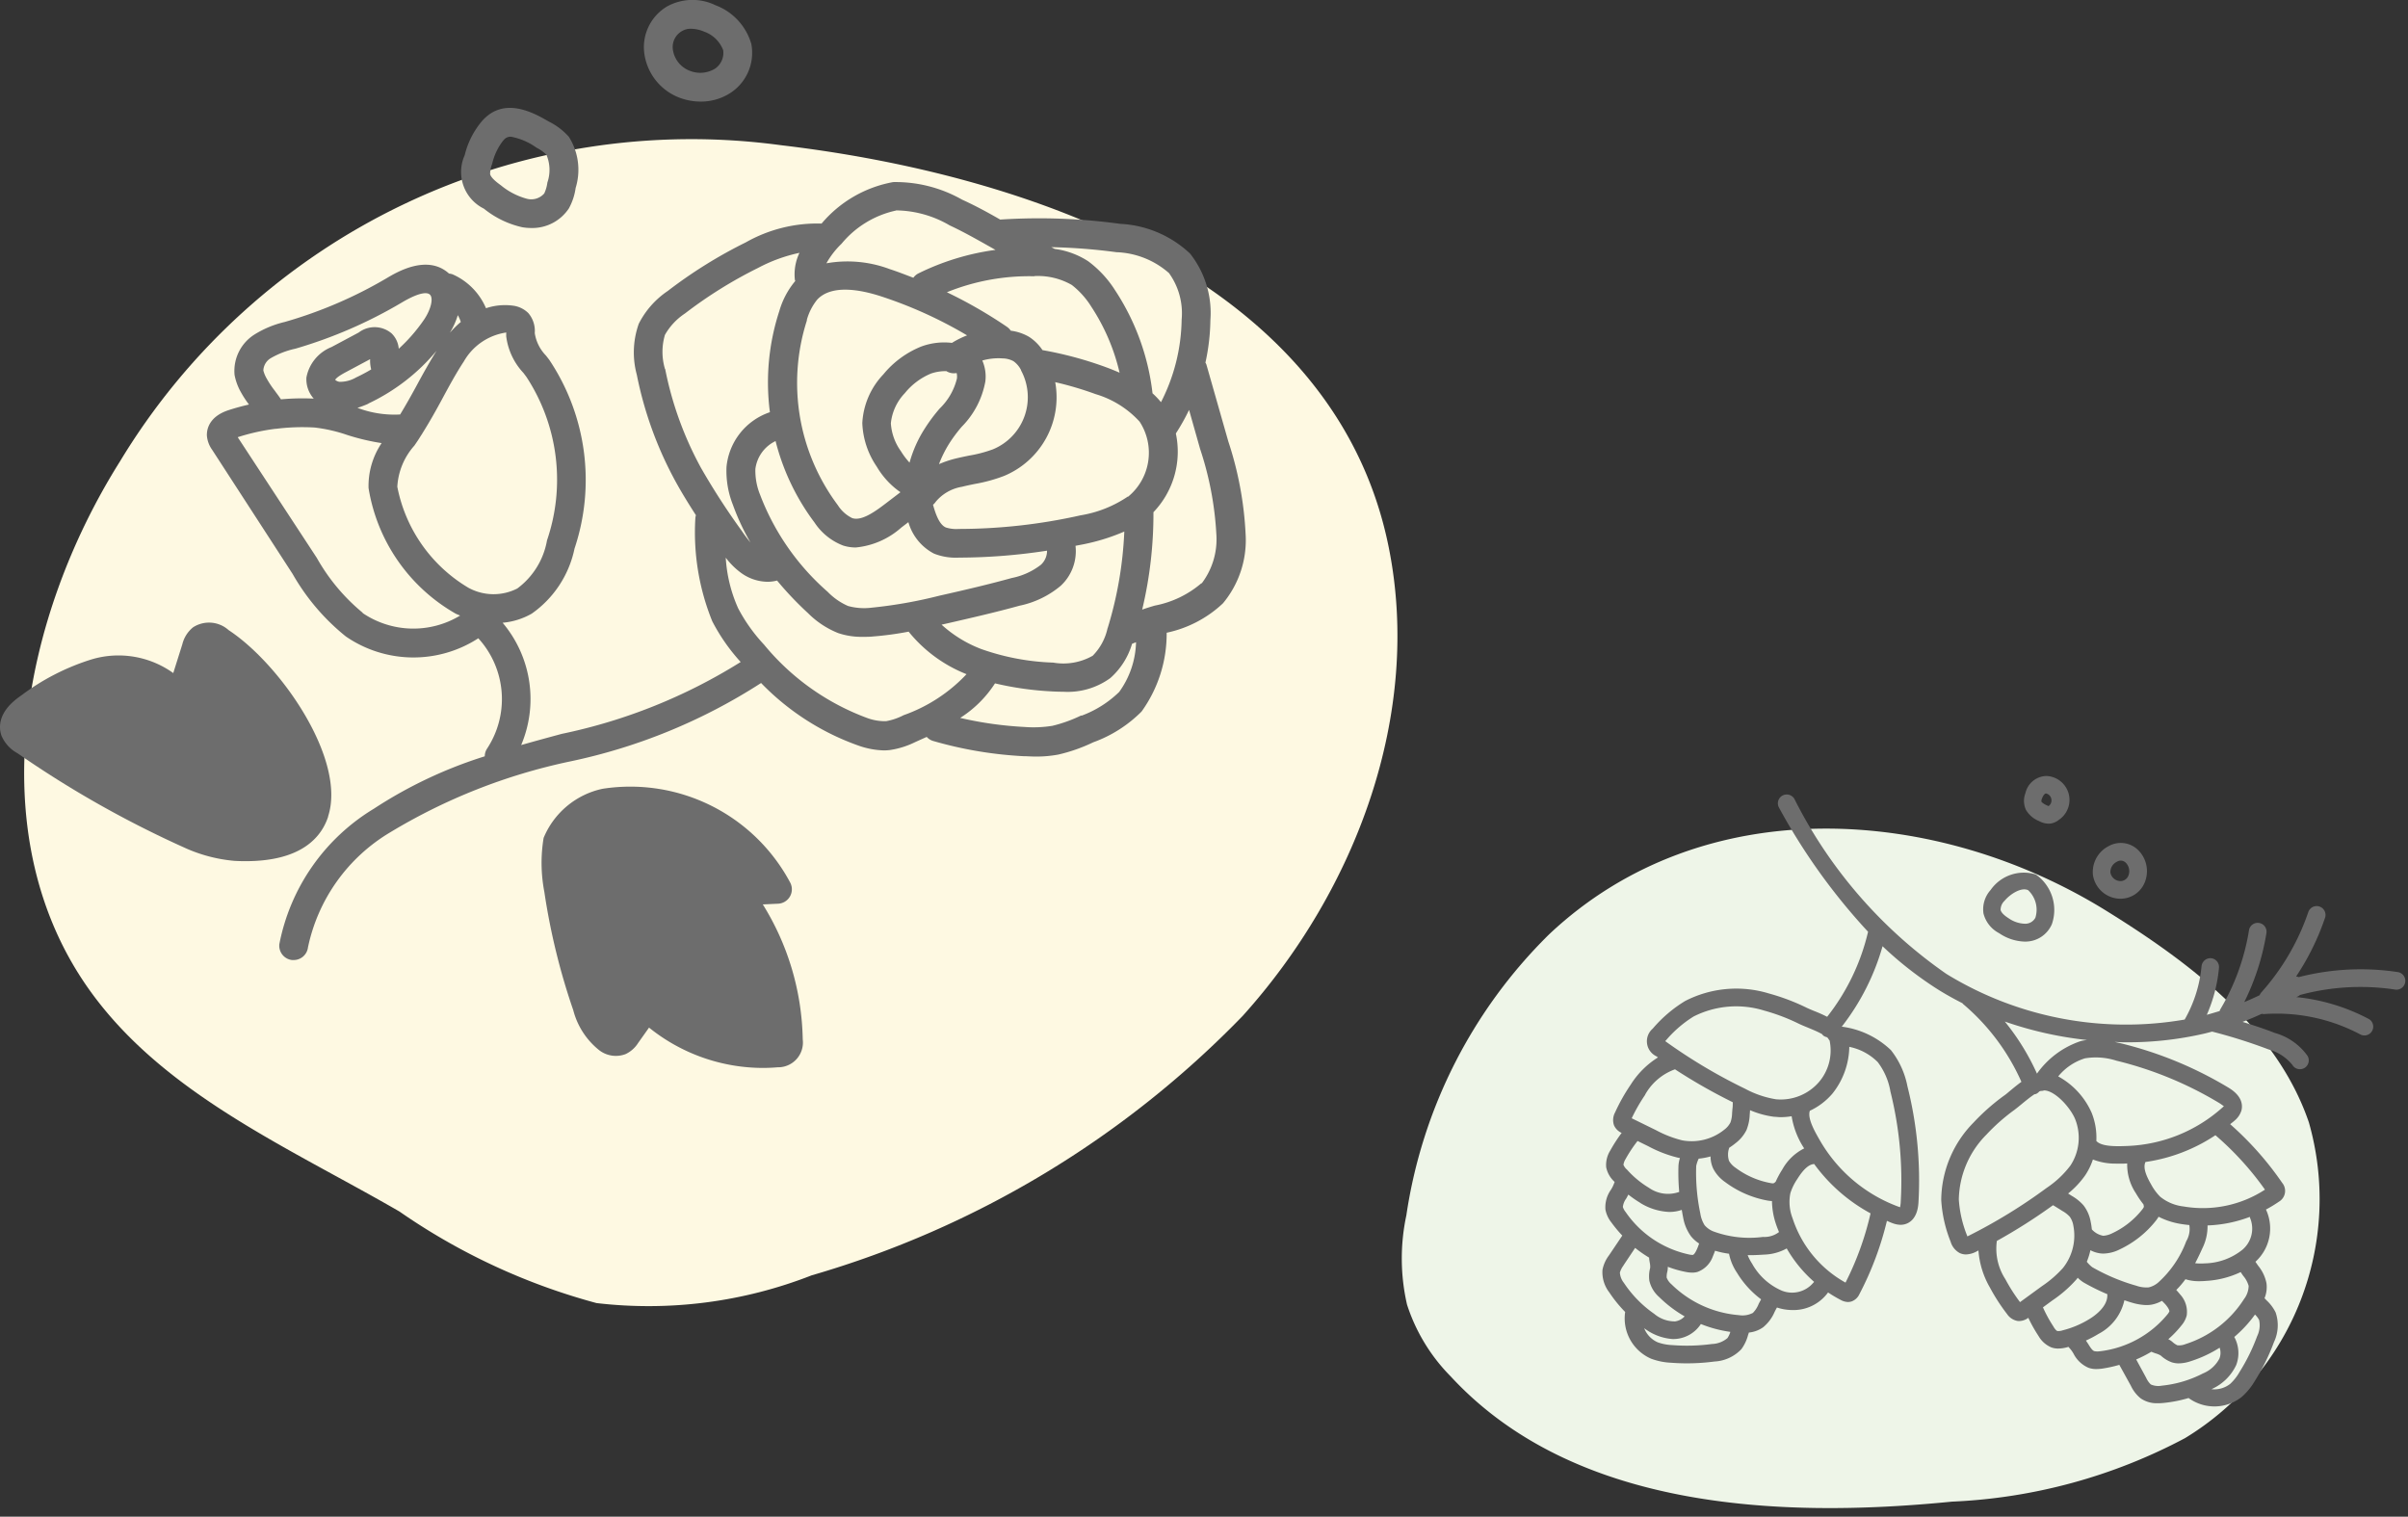 <svg xmlns="http://www.w3.org/2000/svg" width="60.304" height="37.983" viewBox="0 0 60.304 37.983"><rect x="0" y="0" width="60.304" height="37.983" fill="#333333" stroke="none"/><g transform="translate(-54 -235.387)"><g transform="matrix(1, 0.017, -0.017, 1, 89.318, 254.545)"><path d="M428.332,775.121a12.425,12.425,0,0,0-3.457,7.1,5.16,5.16,0,0,0,.055,2.232,4.534,4.534,0,0,0,1.125,1.781c3.092,3.233,8.154,3.439,12.6,2.921a13.67,13.67,0,0,0,5.806-1.687,7,7,0,0,0,2.97-7.961c-.846-2.346-3.015-3.93-5.157-5.208C437.983,771.735,432.132,771.419,428.332,775.121Z" transform="translate(-424.782 -770.942)" fill="#eef5e8"/><path d="M457.524,780.051a1.1,1.1,0,0,0,.672,1.156,1.637,1.637,0,0,0,.5.092c.1.006.206.009.309.009a5.207,5.207,0,0,0,.775-.058,1,1,0,0,0,.67-.321,1.035,1.035,0,0,0,.159-.348c.007-.024.015-.047.022-.071a.742.742,0,0,0,.354-.138,1.009,1.009,0,0,0,.281-.39c.019-.039.037-.076.057-.111a1.225,1.225,0,0,0,.365.057,1.071,1.071,0,0,0,.908-.456,3.227,3.227,0,0,0,.327.186.391.391,0,0,0,.171.045.293.293,0,0,0,.1-.018.344.344,0,0,0,.186-.181,7.937,7.937,0,0,0,.659-1.849c.044.017.087.037.131.052a.626.626,0,0,0,.206.041.415.415,0,0,0,.094-.011c.124-.029.334-.141.351-.558a9.632,9.632,0,0,0-.325-2.9,2.109,2.109,0,0,0-.429-.9,2.189,2.189,0,0,0-1.241-.567,5.888,5.888,0,0,0,.987-2.031,9.068,9.068,0,0,0,1.374,1.04c.209.128.427.244.65.353a.225.225,0,0,0,.017.02,5.429,5.429,0,0,1,1.493,1.923c-.095.071-.188.15-.275.225-.058.049-.111.1-.157.13a5.321,5.321,0,0,0-.75.686,2.793,2.793,0,0,0-.775,1.953,3.331,3.331,0,0,0,.252,1.036.473.473,0,0,0,.23.281.367.367,0,0,0,.155.034.589.589,0,0,0,.269-.079l.047-.026a2.165,2.165,0,0,0,.3.918,4.8,4.8,0,0,0,.446.665.4.4,0,0,0,.275.167h.025a.391.391,0,0,0,.231-.085,3.807,3.807,0,0,0,.265.453.669.669,0,0,0,.327.279.505.505,0,0,0,.162.025.871.871,0,0,0,.226-.035l.038-.012a.152.152,0,0,0,.01.013.79.79,0,0,1,.12.156.756.756,0,0,0,.379.346.574.574,0,0,0,.186.029,1.11,1.11,0,0,0,.167-.015,3.293,3.293,0,0,0,.419-.1l.3.522a.882.882,0,0,0,.249.308.7.7,0,0,0,.41.115,1.474,1.474,0,0,0,.172-.011,3.293,3.293,0,0,0,.617-.133,1.1,1.1,0,0,0,1.336-.055,1.644,1.644,0,0,0,.315-.4,5.222,5.222,0,0,0,.463-.982.986.986,0,0,0,.029-.742,1.028,1.028,0,0,0-.233-.3l-.051-.052a.74.74,0,0,0,.042-.378,1,1,0,0,0-.214-.431c-.025-.035-.05-.068-.071-.1a1.126,1.126,0,0,0,.241-1.312,3.219,3.219,0,0,0,.318-.2.314.314,0,0,0,.077-.475,7.957,7.957,0,0,0-1.327-1.446c.035-.031.073-.059.107-.091a.534.534,0,0,0,.167-.252c.032-.123.031-.36-.33-.57a9.642,9.642,0,0,0-2.716-1.066l-.154-.032c.053,0,.106.005.158.005a8.546,8.546,0,0,0,2.088-.253c.063-.016.125-.034.188-.052a13.149,13.149,0,0,1,1.423.423,1.15,1.15,0,0,1,.6.377.221.221,0,1,0,.376-.233,1.5,1.5,0,0,0-.828-.56c-.267-.1-.538-.183-.812-.263.162-.064.321-.136.478-.211a.2.2,0,0,0,.057.006,4.471,4.471,0,0,1,2.43.475.221.221,0,0,0,.2-.393,4.921,4.921,0,0,0-1.833-.521.248.248,0,0,0,.094-.054,5.8,5.8,0,0,1,2.379-.176.221.221,0,0,0,.06-.439,6.226,6.226,0,0,0-2.478.168.216.216,0,0,0-.067-.014,6.282,6.282,0,0,0,.7-1.483.221.221,0,0,0-.422-.135,5.848,5.848,0,0,1-1.144,2.034.219.219,0,0,0-.038.067c-.126.064-.253.123-.382.179a6.063,6.063,0,0,0,.525-1.737.221.221,0,1,0-.438-.062,5.616,5.616,0,0,1-.689,2,.211.211,0,0,0-.011.034q-.159.052-.32.1a3.784,3.784,0,0,0,.285-1.182.222.222,0,0,0-.2-.237.224.224,0,0,0-.237.2,3.316,3.316,0,0,1-.4,1.347,8.6,8.6,0,0,1-5.988-1.043,11.765,11.765,0,0,1-3.876-4.313.221.221,0,0,0-.382.224,15.282,15.282,0,0,0,2.282,3.069,5.434,5.434,0,0,1-.988,2.146c-.107-.051-.219-.1-.327-.139-.071-.028-.136-.054-.189-.078a5.331,5.331,0,0,0-.956-.343,2.8,2.8,0,0,0-2.09.225,3.344,3.344,0,0,0-.8.706.416.416,0,0,0,.1.689l.044.029a2.158,2.158,0,0,0-.671.693,4.7,4.7,0,0,0-.381.705.4.4,0,0,0-.02.321.377.377,0,0,0,.194.187,3.871,3.871,0,0,0-.278.447.681.681,0,0,0-.094.42.665.665,0,0,0,.19.337l.028.028c0,.005-.005.009-.007.015a.814.814,0,0,1-.082.179.756.756,0,0,0-.13.5.73.73,0,0,0,.153.318,3.3,3.3,0,0,0,.28.326l-.324.5a.88.88,0,0,0-.157.365.823.823,0,0,0,.18.563,3.291,3.291,0,0,0,.406.484Zm8.567-2.057-.031.015-.007-.018a2.943,2.943,0,0,1-.223-.9,2.361,2.361,0,0,1,.665-1.639h0a4.86,4.86,0,0,1,.688-.629c.05-.039.109-.089.173-.143.092-.079.213-.182.322-.257a.2.2,0,0,0,.037-.008.216.216,0,0,0,.082-.063.375.375,0,0,1,.039-.016.216.216,0,0,0,.083-.014c.273,0,.667.417.792.712a1.263,1.263,0,0,1-.1,1.156,2.441,2.441,0,0,1-.586.571A13.393,13.393,0,0,1,466.091,777.994Zm5.521-.363a.605.605,0,0,1-.071.408,2.614,2.614,0,0,1-.684,1.044.557.557,0,0,1-.236.126.766.766,0,0,1-.309-.036,4.9,4.9,0,0,1-1.111-.445.778.778,0,0,1-.14-.134,1.742,1.742,0,0,0,.085-.291.732.732,0,0,0,.3.079h.022a.952.952,0,0,0,.418-.115,2.525,2.525,0,0,0,.887-.731.879.879,0,0,0,.066-.1,1.867,1.867,0,0,0,.552.17C471.464,777.617,471.538,777.625,471.612,777.631Zm1.305,1.155c.024.035.048.071.071.1a.655.655,0,0,1,.135.243.559.559,0,0,1-.109.33,2.719,2.719,0,0,1-1.451,1.156.411.411,0,0,1-.2.031.5.5,0,0,1-.129-.086.533.533,0,0,0-.1-.062,2.615,2.615,0,0,0,.325-.352.624.624,0,0,0,.126-.25.641.641,0,0,0-.172-.522c-.032-.039-.066-.075-.1-.112a2.275,2.275,0,0,0,.225-.273,1.066,1.066,0,0,0,.319.044,2.028,2.028,0,0,0,.2-.011A2.332,2.332,0,0,0,472.917,778.787Zm-2.662-1.937a2.285,2.285,0,0,0,.2.284.2.2,0,0,0,.006.027.067.067,0,0,1,0,.049.335.335,0,0,1-.038.057,2.072,2.072,0,0,1-.731.6.6.6,0,0,1-.23.07.5.5,0,0,1-.289-.155,1.647,1.647,0,0,0-.032-.19.942.942,0,0,0-.185-.406,1.153,1.153,0,0,0-.3-.235l-.081-.05-.011-.007a2.242,2.242,0,0,0,.419-.462,1.637,1.637,0,0,0,.187-.4,1.545,1.545,0,0,0,.581.093c.1,0,.19,0,.279-.009A1.288,1.288,0,0,0,470.255,776.85Zm-3.226,2.215a1.4,1.4,0,0,1-.229-.954,13.844,13.844,0,0,0,1.391-.918c.079.044.1.059.152.089l.084.051a.752.752,0,0,1,.187.14.528.528,0,0,1,.094.221,1.3,1.3,0,0,1-.242,1.067,2.814,2.814,0,0,1-.52.465l-.54.408A4.367,4.367,0,0,1,467.029,779.064Zm1.322,1.275c-.035-.011-.087-.087-.1-.112a3.37,3.37,0,0,1-.269-.473l.234-.178a3.154,3.154,0,0,0,.6-.544c.009-.011.015-.023.024-.034a.865.865,0,0,0,.149.115,5.293,5.293,0,0,0,.6.284.213.213,0,0,0,0,.028c.008.284-.3.514-.436.6a2.361,2.361,0,0,1-.665.295A.319.319,0,0,1,468.351,780.34Zm1.079.489a.382.382,0,0,1-.145,0c-.048-.016-.1-.091-.15-.17-.019-.029-.041-.06-.063-.091a2.8,2.8,0,0,0,.314-.173,1.255,1.255,0,0,0,.632-.852c.06.018.119.038.18.054a1.4,1.4,0,0,0,.357.057.789.789,0,0,0,.146-.013.847.847,0,0,0,.258-.1c.037.037.076.072.109.112.088.107.081.148.081.15a.327.327,0,0,1-.046.074A2.583,2.583,0,0,1,469.43,780.829Zm1.562.836a.465.465,0,0,1-.277-.026.535.535,0,0,1-.118-.163l-.258-.456a3.1,3.1,0,0,0,.376-.2c.041.017.081.031.117.042a.493.493,0,0,1,.121.05.819.819,0,0,0,.281.165.572.572,0,0,0,.165.023.971.971,0,0,0,.3-.058,3.1,3.1,0,0,0,.724-.352.394.394,0,0,1,0,.27.807.807,0,0,1-.406.381A2.87,2.87,0,0,1,470.992,781.664Zm2.364-1.276a4.776,4.776,0,0,1-.424.9,1.256,1.256,0,0,1-.227.3.642.642,0,0,1-.469.143,1.235,1.235,0,0,0,.61-.617.842.842,0,0,0-.061-.7,3.131,3.131,0,0,0,.509-.57.515.515,0,0,1,.106.136A.62.62,0,0,1,473.355,780.389Zm-.224-2.955a.694.694,0,0,1-.18.793,1.556,1.556,0,0,1-.939.358,1.234,1.234,0,0,1-.239,0c.063-.124.12-.25.174-.376a1.236,1.236,0,0,0,.12-.575,3.308,3.308,0,0,0,1.055-.232A.207.207,0,0,0,473.132,777.433Zm.359-.721a2.849,2.849,0,0,1-2.032.456,1.13,1.13,0,0,1-.589-.234,1.333,1.333,0,0,1-.237-.313c-.152-.253-.2-.428-.146-.55h0a4.246,4.246,0,0,0,1.74-.7A7.5,7.5,0,0,1,473.491,776.713Zm-1.186-2.151c.077.045.11.079.123.075a.541.541,0,0,1-.04.041,3.782,3.782,0,0,1-2.353,1c-.264.015-.652.035-.787-.112a1.67,1.67,0,0,0-.128-.7,1.923,1.923,0,0,0-.854-.9,1.4,1.4,0,0,1,.66-.463,1.67,1.67,0,0,1,.787.044A9.2,9.2,0,0,1,472.305,774.561Zm-3.491-1.489a2.194,2.194,0,0,0-1.081.833,5.882,5.882,0,0,0-.827-1.29,9.253,9.253,0,0,0,2.065.427A1.309,1.309,0,0,0,468.815,773.072Zm-9.1,7.74a4.734,4.734,0,0,1-.992.045,1.25,1.25,0,0,1-.368-.063.638.638,0,0,1-.346-.348,1.328,1.328,0,0,0,.717.259.827.827,0,0,0,.7-.388,3.128,3.128,0,0,0,.741.184.538.538,0,0,1-.07.157A.628.628,0,0,1,459.714,780.812Zm1-.791a.565.565,0,0,1-.344.057,2.72,2.72,0,0,1-1.7-.745.408.408,0,0,1-.121-.164.508.508,0,0,1,.015-.154.527.527,0,0,0,.009-.117,2.632,2.632,0,0,0,.463.123.884.884,0,0,0,.141.013.5.5,0,0,0,.139-.019.642.642,0,0,0,.381-.4c.019-.046.036-.092.052-.139a2.256,2.256,0,0,0,.351.069,1.31,1.31,0,0,0,.211.478,2.33,2.33,0,0,0,.612.65c-.02.038-.04.076-.058.111A.656.656,0,0,1,460.718,780.021Zm-3.218-3.549a.344.344,0,0,1-.077-.108.373.373,0,0,1,.05-.144,3.424,3.424,0,0,1,.293-.459l.266.125a3.176,3.176,0,0,0,.761.278l.041.006a.872.872,0,0,0-.033.185,5.326,5.326,0,0,0,.03.664.2.2,0,0,0-.027.009.831.831,0,0,1-.734-.1A2.378,2.378,0,0,1,457.5,776.472Zm1.8-.294a1.738,1.738,0,0,0,.3-.061.729.729,0,0,0,.07.3.933.933,0,0,0,.307.336,2.524,2.524,0,0,0,1.06.443.938.938,0,0,0,.12.012,1.862,1.862,0,0,0,.107.567c.024.07.053.138.082.206a.6.6,0,0,1-.4.129,2.618,2.618,0,0,1-1.243-.117.564.564,0,0,1-.222-.151.758.758,0,0,1-.112-.29,4.916,4.916,0,0,1-.124-1.19A.779.779,0,0,1,459.3,776.178Zm1.194-.753a1.136,1.136,0,0,0,.069-.371l.006-.1v-.012a2.251,2.251,0,0,0,.605.155c.049,0,.1.007.148.007a1.653,1.653,0,0,0,.291-.028,2.053,2.053,0,0,0,.328.8,1.285,1.285,0,0,0-.541.54,2.3,2.3,0,0,0-.159.307.2.2,0,0,0-.02.017.07.07,0,0,1-.043.024.289.289,0,0,1-.07-.007,2.077,2.077,0,0,1-.874-.365.531.531,0,0,1-.169-.171.5.5,0,0,1,0-.33,1.624,1.624,0,0,0,.153-.115A.943.943,0,0,0,460.492,775.425Zm1.732,3.811a.693.693,0,0,1-.785.211,1.555,1.555,0,0,1-.755-.663,1.247,1.247,0,0,1-.115-.211c.139,0,.278-.01.413-.021a1.24,1.24,0,0,0,.562-.164,3.307,3.307,0,0,0,.7.825A.217.217,0,0,0,462.224,779.236Zm.806-.018a2.849,2.849,0,0,1-1.351-1.585,1.128,1.128,0,0,1-.067-.63,1.352,1.352,0,0,1,.166-.355c.152-.252.285-.375.418-.385h0a4.248,4.248,0,0,0,1.432,1.211A7.487,7.487,0,0,1,463.029,779.218Zm1.039-4.82a9.19,9.19,0,0,1,.31,2.767c0,.089-.019.136-.009.143a.432.432,0,0,1-.055-.016,3.781,3.781,0,0,1-1.981-1.615c-.136-.226-.333-.557-.269-.746a1.67,1.67,0,0,0,.56-.442,1.925,1.925,0,0,0,.4-1.175,1.4,1.4,0,0,1,.717.368A1.681,1.681,0,0,1,464.069,774.4Zm-5.641-1.163a2.939,2.939,0,0,1,.689-.616,2.364,2.364,0,0,1,1.76-.177,4.9,4.9,0,0,1,.877.316c.058.027.13.055.209.086.112.045.26.1.377.165a.219.219,0,0,0,.024.03.215.215,0,0,0,.094.042.387.387,0,0,1,.032.027.218.218,0,0,0,.039.055,1.216,1.216,0,0,1-.248,1.045,1.265,1.265,0,0,1-1.069.45,2.447,2.447,0,0,1-.779-.251,13.412,13.412,0,0,1-1.992-1.139l-.027-.019Zm-.494,1.363a1.4,1.4,0,0,1,.737-.647,13.843,13.843,0,0,0,1.461.8c0,.089,0,.119-.007.174l-.006.1a.763.763,0,0,1-.036.23.525.525,0,0,1-.152.186,1.3,1.3,0,0,1-1.056.284,2.822,2.822,0,0,1-.655-.243l-.612-.287A4.282,4.282,0,0,1,457.934,774.6Zm-.082,2.709a1.5,1.5,0,0,0,.727.217.921.921,0,0,0,.321-.057c.012.062.023.124.037.185a1.129,1.129,0,0,0,.2.465.846.846,0,0,0,.212.185c-.016.049-.033.1-.053.145-.054.129-.093.141-.095.142a.322.322,0,0,1-.088-.006,2.581,2.581,0,0,1-1.617-1.038.375.375,0,0,1-.072-.126.44.44,0,0,1,.081-.212c.017-.031.034-.065.051-.1A2.8,2.8,0,0,0,457.853,777.307Zm-.386,1.572.283-.44a3.1,3.1,0,0,0,.355.238c0,.044.011.086.017.124a.485.485,0,0,1,.013.131.822.822,0,0,0-.015.324.77.77,0,0,0,.249.4,3.1,3.1,0,0,0,.649.476.394.394,0,0,1-.236.13.8.8,0,0,1-.527-.181,2.879,2.879,0,0,1-.771-.761.457.457,0,0,1-.105-.257A.538.538,0,0,1,457.467,778.879Z" transform="translate(-451.912 -766.444)" fill="#6d6d6d"/><path d="M517.175,779.2a.724.724,0,0,0-.169.588.768.768,0,0,0,.4.489,1.2,1.2,0,0,0,.622.2h.045a.722.722,0,0,0,.65-.446,1.085,1.085,0,0,0-.423-1.239A1.014,1.014,0,0,0,517.175,779.2Zm.349.271c.13-.167.414-.364.591-.282a.671.671,0,0,1,.193.686.286.286,0,0,1-.256.155.744.744,0,0,1-.418-.133c-.115-.07-.183-.139-.2-.2A.312.312,0,0,1,517.524,779.469Z" transform="translate(-502.593 -776.317)" fill="#6d6d6d"/><path d="M535.144,775.258h.008a.653.653,0,0,0,.62-.417.743.743,0,0,0-.186-.816.618.618,0,0,0-.724-.083.729.729,0,0,0-.39.73h0A.7.7,0,0,0,535.144,775.258Zm-.076-.925a.179.179,0,0,1,.218.018.3.3,0,0,1,.074.327.212.212,0,0,1-.212.138.259.259,0,0,1-.239-.209A.286.286,0,0,1,535.069,774.333Z" transform="translate(-517.335 -772.212)" fill="#6d6d6d"/><path d="M523.619,764.439a.527.527,0,0,0,.227.061l.041,0a.436.436,0,0,0,.23-.1.6.6,0,0,0-.333-1.092h0a.55.55,0,0,0-.515.434h0a.541.541,0,0,0,.018.421A.666.666,0,0,0,523.619,764.439Zm.064-.56c.022-.064.06-.133.1-.133h0a.169.169,0,0,1,.13.114.175.175,0,0,1-.06.2.362.362,0,0,1-.048-.02.4.4,0,0,1-.131-.082A.125.125,0,0,1,523.683,763.879Z" transform="translate(-507.855 -763.303)" fill="#6d6d6d"/></g><g transform="translate(54 235.387)"><path d="M263.658,791.264c-1.349-6.74-9.044-9.351-15.218-10.078a16.72,16.72,0,0,0-16.559,7.921c-2.467,3.922-3.475,9.273-.857,13.1,1.845,2.693,5.033,4.049,7.859,5.684a15.883,15.883,0,0,0,4.934,2.292,11.194,11.194,0,0,0,5.386-.694A24.561,24.561,0,0,0,260,802.99C262.84,799.836,264.492,795.429,263.658,791.264Z" transform="translate(-228.878 -777.549)" fill="#fef9e2"/><path d="M272.285,789.673a.325.325,0,0,0-.023-.044,5.279,5.279,0,0,0,.124-1.064,2.4,2.4,0,0,0-.506-1.664,2.744,2.744,0,0,0-1.751-.748,14.974,14.974,0,0,0-3.007-.107c-.3-.173-.617-.346-.956-.5a3.375,3.375,0,0,0-1.723-.439,3.054,3.054,0,0,0-1.794,1.039,3.634,3.634,0,0,0-1.9.472,11.748,11.748,0,0,0-1.955,1.218,2.17,2.17,0,0,0-.723.819,2.139,2.139,0,0,0-.049,1.278,9.368,9.368,0,0,0,.98,2.69c.156.284.327.558.5.827a.344.344,0,0,0-.014.073,5.919,5.919,0,0,0,.423,2.582,4.734,4.734,0,0,0,.712,1.021,13.676,13.676,0,0,1-4.482,1.8c-.336.091-.676.183-1.015.28a2.96,2.96,0,0,0-.465-3.063,1.777,1.777,0,0,0,.729-.228,2.645,2.645,0,0,0,1.072-1.63,5.411,5.411,0,0,0-.633-4.727l-.082-.106a1.024,1.024,0,0,1-.281-.564.685.685,0,0,0-.161-.5.666.666,0,0,0-.391-.187,1.5,1.5,0,0,0-.669.065,1.619,1.619,0,0,0-.84-.85.364.364,0,0,0-.088-.018l-.005-.006c-.542-.481-1.3-.029-1.55.119a10.964,10.964,0,0,1-2.56,1.1,2.511,2.511,0,0,0-.762.318,1.079,1.079,0,0,0-.492,1.006,1.391,1.391,0,0,0,.161.437,2.494,2.494,0,0,0,.2.306c-.17.039-.339.085-.505.139-.506.163-.552.495-.549.633a.708.708,0,0,0,.132.362l2.014,3.107a5.488,5.488,0,0,0,1.335,1.568,2.986,2.986,0,0,0,3.316.045,2.257,2.257,0,0,1,.215,2.771.352.352,0,0,0-.053.185,11.146,11.146,0,0,0-2.778,1.313,5.094,5.094,0,0,0-2.366,3.389.361.361,0,0,0,.317.4l.042,0a.361.361,0,0,0,.358-.319,4.4,4.4,0,0,1,2.052-2.875,14.463,14.463,0,0,1,4.495-1.776,14.175,14.175,0,0,0,4.8-1.968,6.335,6.335,0,0,0,2.448,1.571,2.055,2.055,0,0,0,.63.117,1.356,1.356,0,0,0,.139-.008,2.12,2.12,0,0,0,.642-.2l.289-.13a.351.351,0,0,0,.155.1,9.977,9.977,0,0,0,2.27.383c.094,0,.194.009.3.009a2.988,2.988,0,0,0,.572-.05,4.172,4.172,0,0,0,.873-.307,3.276,3.276,0,0,0,1.211-.771,3.334,3.334,0,0,0,.628-1.966s0,0,0-.007a2.937,2.937,0,0,0,1.409-.736,2.467,2.467,0,0,0,.568-1.735,8.716,8.716,0,0,0-.434-2.323Zm-17.55-.8h.016v.011s0,.08,0,.084a1.636,1.636,0,0,0,.431.918l.075.1a4.7,4.7,0,0,1,.516,4.093,1.91,1.91,0,0,1-.744,1.206,1.31,1.31,0,0,1-1.224-.018h0a3.778,3.778,0,0,1-1.781-2.53,1.687,1.687,0,0,1,.427-1.03l.083-.122c.034-.051.063-.1.1-.156a.355.355,0,0,0,.025-.041c.178-.284.34-.573.493-.857.177-.328.344-.637.54-.935A1.463,1.463,0,0,1,254.735,788.877Zm-4.264,1.186c0-.01.031-.067.249-.184l.623-.333a.877.877,0,0,0,.027.257,4.19,4.19,0,0,1-.377.2.8.8,0,0,1-.421.11A.236.236,0,0,1,250.47,790.063Zm.828.594a4.983,4.983,0,0,0,1.708-1.321c-.177.283-.338.573-.491.856-.139.257-.276.5-.421.739a2.607,2.607,0,0,1-1.069-.166A2.488,2.488,0,0,0,251.3,790.657Zm2.046-1.781a1.886,1.886,0,0,0,.194-.432.875.875,0,0,1,.075.17A2.5,2.5,0,0,0,253.345,788.875Zm-4.376,1.477a2.325,2.325,0,0,1-.213-.316.817.817,0,0,1-.087-.208.379.379,0,0,1,.189-.31,2.129,2.129,0,0,1,.615-.236,11.558,11.558,0,0,0,2.664-1.156c.485-.287.65-.247.7-.2.1.087.028.38-.151.64a4.232,4.232,0,0,1-.626.718.6.6,0,0,0-.18-.385.658.658,0,0,0-.822-.022l-.683.365a1.024,1.024,0,0,0-.627.76.728.728,0,0,0,.183.531,5.866,5.866,0,0,0-.821.018C249.068,790.484,249.019,790.418,248.969,790.352Zm2.187,5.543a4.884,4.884,0,0,1-1.148-1.373l-1.981-3.023h0a5.19,5.19,0,0,1,.944-.21l.017,0a5.28,5.28,0,0,1,.967-.032,3.872,3.872,0,0,1,.807.184,5.558,5.558,0,0,0,.869.206,1.918,1.918,0,0,0-.327,1.127,4.432,4.432,0,0,0,2.183,3.145c.036.018.074.031.11.047A2.264,2.264,0,0,1,251.156,795.9Zm20.185-8.517a1.72,1.72,0,0,1,.325,1.178,4.666,4.666,0,0,1-.517,2.066,2.092,2.092,0,0,0-.212-.222,5.915,5.915,0,0,0-.936-2.578,2.714,2.714,0,0,0-.676-.73,2.023,2.023,0,0,0-.837-.308l-.087-.044a14.371,14.371,0,0,1,1.631.126A2.1,2.1,0,0,1,271.341,787.379Zm-1.529,8.9a1.4,1.4,0,0,1-.373.694,1.481,1.481,0,0,1-.99.172,5.965,5.965,0,0,1-1.8-.339,3.131,3.131,0,0,1-.995-.611l.152-.034c.6-.138,1.2-.275,1.8-.441a2.339,2.339,0,0,0,1.033-.5,1.181,1.181,0,0,0,.369-1c.1-.02.192-.035.288-.057a5.036,5.036,0,0,0,.934-.3A9.605,9.605,0,0,1,269.812,796.283Zm-8.7-3.331a1.6,1.6,0,0,1-.121-.651.9.9,0,0,1,.506-.7,5.73,5.73,0,0,0,.976,2.041,1.5,1.5,0,0,0,.714.575,1.041,1.041,0,0,0,.318.049,2,2,0,0,0,1.142-.5l.176-.134a1.283,1.283,0,0,0,.642.788,1.489,1.489,0,0,0,.623.1,14.682,14.682,0,0,0,2.207-.174.474.474,0,0,1-.152.352,1.74,1.74,0,0,1-.73.332c-.585.162-1.175.3-1.816.444a11.545,11.545,0,0,1-1.7.3,1.512,1.512,0,0,1-.586-.043,1.609,1.609,0,0,1-.509-.354A6.119,6.119,0,0,1,261.115,792.953Zm1.167-4.383a1.4,1.4,0,0,1,.261-.511c.357-.38,1.065-.255,1.6-.081a10.792,10.792,0,0,1,2.153.977,2.211,2.211,0,0,0-.379.188,1.663,1.663,0,0,0-.768.091,2.374,2.374,0,0,0-.952.7,1.912,1.912,0,0,0-.525,1.217,2.064,2.064,0,0,0,.361,1.09,2.032,2.032,0,0,0,.594.642l-.409.312c-.272.206-.58.411-.8.336a.89.89,0,0,1-.359-.323A5.111,5.111,0,0,1,262.282,788.57Zm5.7-1.1a1.706,1.706,0,0,1,.937.223,2.091,2.091,0,0,1,.489.546,5.1,5.1,0,0,1,.707,1.651c-.12-.053-.238-.1-.35-.141a9.338,9.338,0,0,0-1.581-.425,1.171,1.171,0,0,0-.334-.331,1.208,1.208,0,0,0-.46-.155.361.361,0,0,0-.1-.1,11.612,11.612,0,0,0-1.5-.863A5.485,5.485,0,0,1,267.984,787.466Zm2.339,5.522a2.961,2.961,0,0,1-1.184.47,13.994,13.994,0,0,1-3.049.341.865.865,0,0,1-.326-.038c-.156-.07-.247-.309-.319-.568a.36.36,0,0,0,.068-.075,1.083,1.083,0,0,1,.656-.375c.108-.027.218-.05.327-.072a3.906,3.906,0,0,0,.728-.2,2.131,2.131,0,0,0,1.281-2.348,8.5,8.5,0,0,1,1.013.3,2.423,2.423,0,0,1,1.1.688A1.424,1.424,0,0,1,270.323,792.988Zm-2.677-3.169a.347.347,0,0,0,.016.034,1.412,1.412,0,0,1-.715,1.951,3.259,3.259,0,0,1-.6.158c-.121.025-.242.05-.362.08a2.636,2.636,0,0,0-.391.134,2.914,2.914,0,0,1,.259-.52,3.636,3.636,0,0,1,.311-.417,2.154,2.154,0,0,0,.591-1.133,1,1,0,0,0-.076-.525,1.47,1.47,0,0,1,.512-.053.585.585,0,0,1,.269.07A.6.6,0,0,1,267.646,789.819Zm-1.874.023a.355.355,0,0,0,.264.052.372.372,0,0,1,.007.141,1.559,1.559,0,0,1-.431.748,4.2,4.2,0,0,0-.373.5,3.1,3.1,0,0,0-.382.855,1.826,1.826,0,0,1-.216-.286,1.34,1.34,0,0,1-.252-.7,1.277,1.277,0,0,1,.35-.754,1.663,1.663,0,0,1,.658-.492A1.121,1.121,0,0,1,265.772,789.842Zm-1.26-4.021a2.706,2.706,0,0,1,1.349.375c.4.187.765.4,1.148.614a6.236,6.236,0,0,0-1.934.591.353.353,0,0,0-.123.107c-.2-.076-.39-.151-.59-.216a3.012,3.012,0,0,0-1.587-.146,2.1,2.1,0,0,1,.379-.49A2.439,2.439,0,0,1,264.512,785.82Zm-5.781,3.968a1.5,1.5,0,0,1,0-.85,1.566,1.566,0,0,1,.5-.535,11.1,11.1,0,0,1,1.836-1.144,3.961,3.961,0,0,1,1.033-.376,1.25,1.25,0,0,0-.115.673c0,.011.008.021.01.032a2.06,2.06,0,0,0-.4.755,5.756,5.756,0,0,0-.235,2.531,1.607,1.607,0,0,0-1.087,1.37,2.308,2.308,0,0,0,.16.949,5.76,5.76,0,0,0,.44.944,3.571,3.571,0,0,1-.216-.288,17.493,17.493,0,0,1-1.022-1.579A8.627,8.627,0,0,1,258.732,789.788Zm5.966,8.68a1.555,1.555,0,0,1-.427.144,1.276,1.276,0,0,1-.47-.078,6.064,6.064,0,0,1-2.588-1.84,4.172,4.172,0,0,1-.647-.908,3.627,3.627,0,0,1-.311-1.269,1.828,1.828,0,0,0,.4.393,1.153,1.153,0,0,0,.649.211.939.939,0,0,0,.236-.031,8.3,8.3,0,0,0,.776.817,2.229,2.229,0,0,0,.758.5,1.834,1.834,0,0,0,.61.093c.093,0,.182,0,.268-.01a8.043,8.043,0,0,0,.883-.12,3.537,3.537,0,0,0,1.45,1.065,3.983,3.983,0,0,1-1.587,1.031Zm4.46,0a3.537,3.537,0,0,1-.722.26,2.947,2.947,0,0,1-.7.029,9.238,9.238,0,0,1-1.61-.227,2.853,2.853,0,0,0,.872-.865,7.854,7.854,0,0,0,1.4.2c.1.006.2.01.311.01a1.815,1.815,0,0,0,1.175-.341,1.836,1.836,0,0,0,.546-.859c.031-.015.067-.026.1-.04a2.218,2.218,0,0,1-.421,1.244A2.69,2.69,0,0,1,269.158,798.471Zm3.009-3.311a2.519,2.519,0,0,1-1.17.561c-.1.03-.208.062-.313.1a10.349,10.349,0,0,0,.282-2.44,2.189,2.189,0,0,0,.561-1.971,5.321,5.321,0,0,0,.331-.59l.276.975a8.151,8.151,0,0,1,.407,2.131A1.826,1.826,0,0,1,272.167,795.159Z" transform="translate(-242.074 -780.547)" fill="#6d6d6d"/><path d="M285.741,846.854a.361.361,0,0,0,.3-.525,4.537,4.537,0,0,0-4.7-2.353h0a2.064,2.064,0,0,0-1.477,1.23,3.836,3.836,0,0,0,.018,1.352,16.529,16.529,0,0,0,.724,2.962,1.882,1.882,0,0,0,.646,1,.682.682,0,0,0,.666.1.752.752,0,0,0,.315-.281l.271-.382a4.556,4.556,0,0,0,2.846,1.01q.187,0,.374-.016a.621.621,0,0,0,.629-.7,6.606,6.606,0,0,0-1-3.379Z" transform="translate(-266.25 -824.222)" fill="#6d6d6d"/><path d="M235.352,832.846c.467-1.423-1.189-3.812-2.49-4.667a.735.735,0,0,0-.892-.07.786.786,0,0,0-.268.425l-.227.72a2.353,2.353,0,0,0-2.043-.343,5.775,5.775,0,0,0-1.773.911c-.587.4-.556.8-.486,1a.9.9,0,0,0,.4.439,26.151,26.151,0,0,0,4.17,2.36,3.815,3.815,0,0,0,1.261.336c.1.006.192.008.282.008,1.4,0,1.9-.6,2.069-1.118Z" transform="translate(-227.136 -812.398)" fill="#6d6d6d"/><path d="M274.181,778.276c-.365-.211-1.122-.651-1.68-.013a2.09,2.09,0,0,0-.432.854,1.024,1.024,0,0,0,.482,1.338,2.331,2.331,0,0,0,.956.464,1.291,1.291,0,0,0,.224.02,1.1,1.1,0,0,0,.947-.49,1.488,1.488,0,0,0,.17-.513,1.546,1.546,0,0,0-.17-1.281A1.643,1.643,0,0,0,274.181,778.276Zm-.041,1.524a.922.922,0,0,1-.078.273.431.431,0,0,1-.43.135,1.734,1.734,0,0,1-.656-.338c-.075-.055-.252-.183-.27-.283a.718.718,0,0,1,.051-.254,1.491,1.491,0,0,1,.271-.577l.015-.016a.223.223,0,0,1,.18-.088,1.59,1.59,0,0,1,.645.276.953.953,0,0,1,.248.177A.966.966,0,0,1,274.14,779.8Z" transform="translate(-260.432 -775.229)" fill="#6d6d6d"/><path d="M291.536,767.57a1.317,1.317,0,0,0-1.211.032,1.185,1.185,0,0,0-.572,1.155,1.384,1.384,0,0,0,.921,1.143,1.5,1.5,0,0,0,.493.084,1.357,1.357,0,0,0,.758-.225,1.2,1.2,0,0,0,.511-1.216A1.474,1.474,0,0,0,291.536,767.57Zm-.014,1.592a.706.706,0,0,1-.611.057.667.667,0,0,1-.441-.542.458.458,0,0,1,.237-.463.413.413,0,0,1,.218-.054.869.869,0,0,1,.331.073.793.793,0,0,1,.475.464A.477.477,0,0,1,291.522,769.162Z" transform="translate(-273.62 -767.44)" fill="#6d6d6d"/></g></g></svg>
